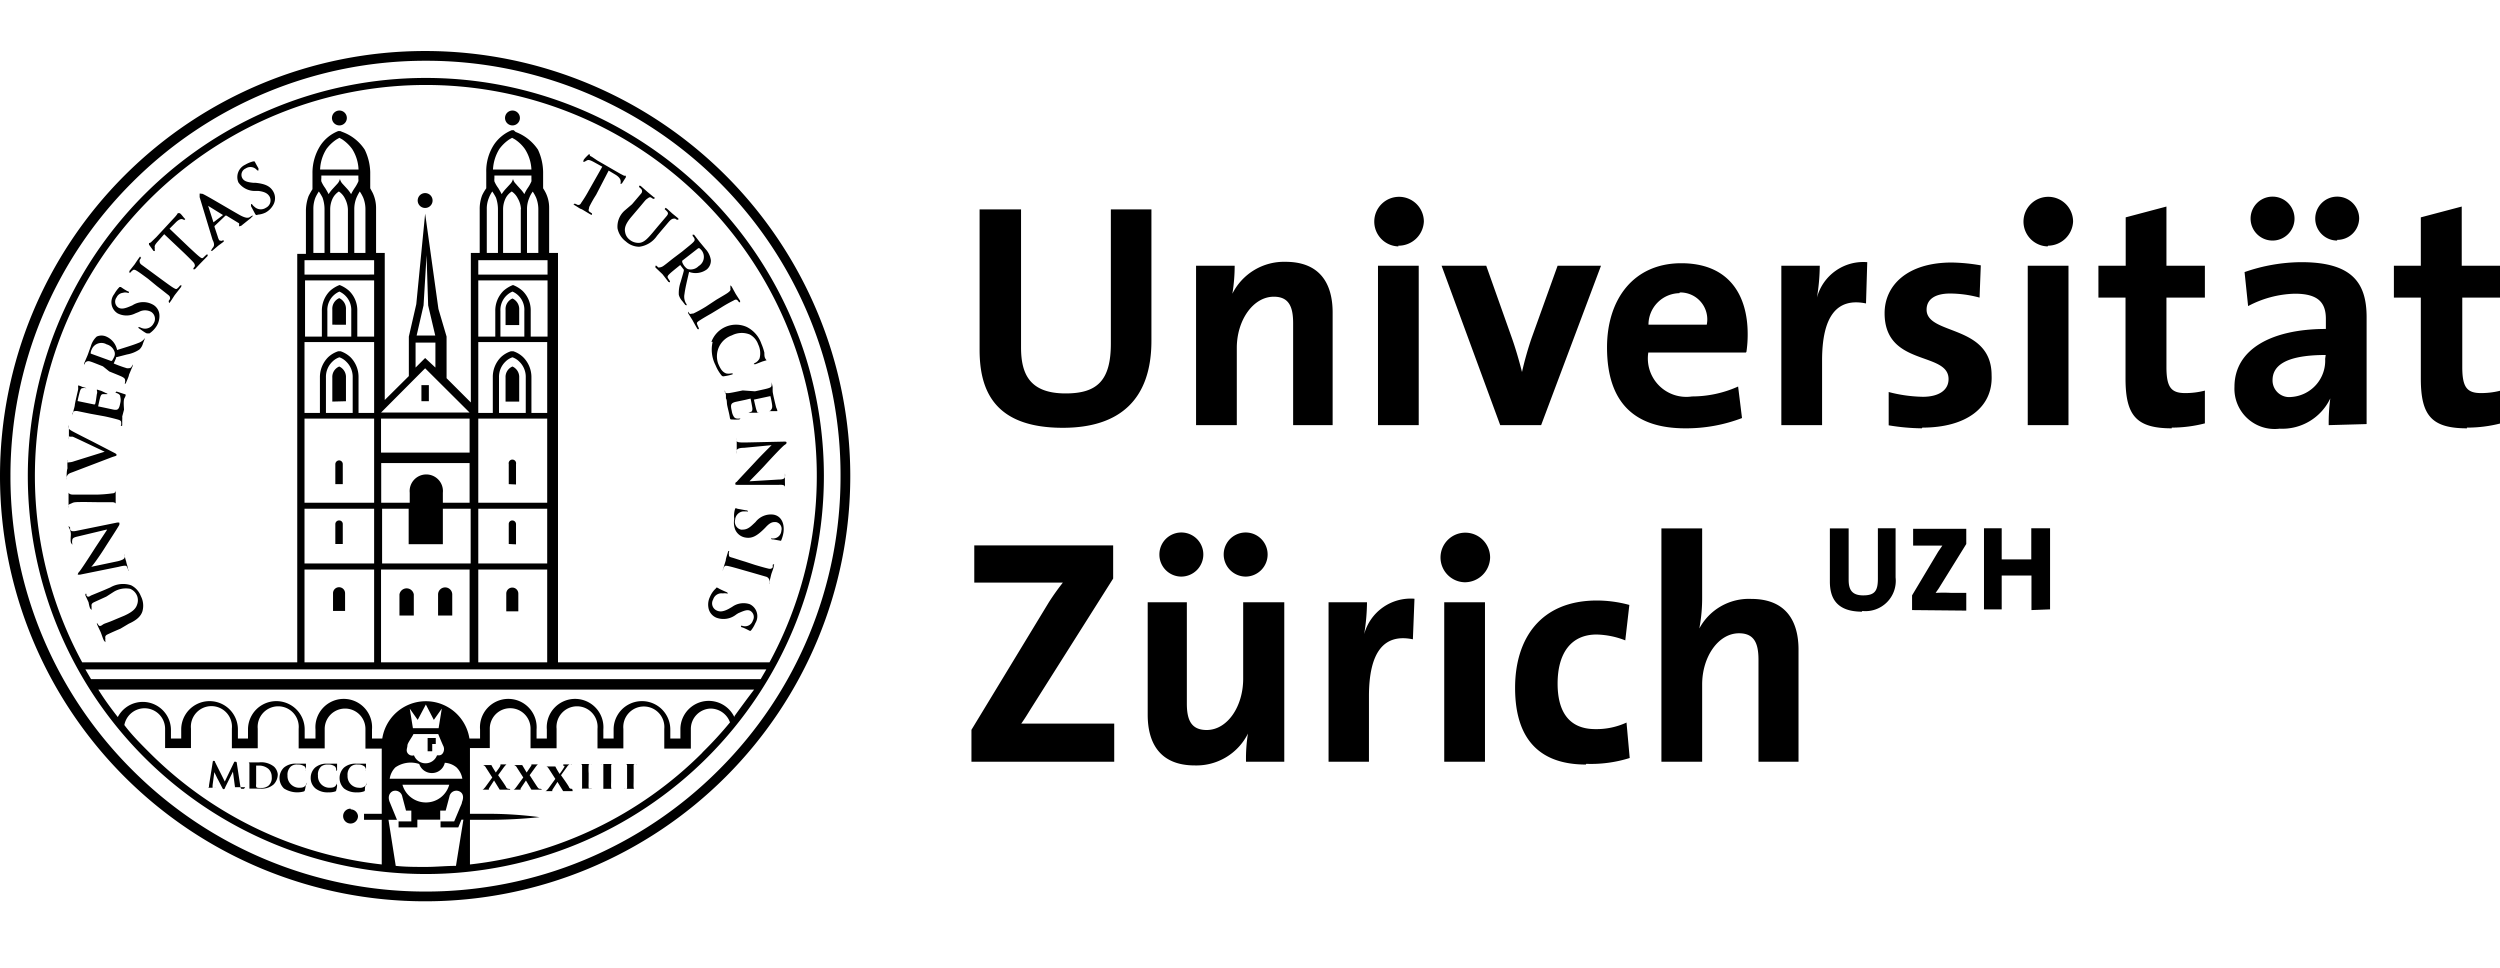 <svg xmlns="http://www.w3.org/2000/svg" viewBox="0 0 141.13 54.65"><title>Design-Refresh-Partner-Logos-black-EN-DE-old copy</title><g id="Uni_Zurich-DE" data-name="Uni Zurich-DE"><g id="Uni_Zurich_de_" data-name="Uni Zurich (de)"><path d="M6.8,35.49c-.52.22-.61.27-.72.32s-.16.11-.13.23a.34.34,0,0,0,0,.14s0,.06,0,.07,0,0-.06-.06-.16-.4-.21-.51-.14-.29-.19-.41,0-.08,0-.09,0,0,0,0a.28.28,0,0,0,.06.09c.05.09.12.09.24,0s.22-.08.74-.31l.48-.2c.49-.22.66-.41.73-.63a.7.7,0,0,0,0-.49.72.72,0,0,0-.39-.4,1.32,1.32,0,0,0-.93.17L6,33.68,5.3,34c-.11.06-.15.11-.13.23a1.12,1.12,0,0,0,0,.13s0,.06,0,.07,0,0-.06-.06S5,34,5,34l-.18-.39q0-.08,0-.09s0,0,.06,0a.47.47,0,0,0,0,.1c.06.08.13.09.25,0l.73-.3.37-.16a1.43,1.43,0,0,1,1.17-.12,1.13,1.13,0,0,1,.55.61,1.17,1.17,0,0,1,.09.86c-.08.25-.28.48-.77.7Zm-.14-3.81c.28-.07.37-.14.38-.22a.41.41,0,0,0,0-.19s0-.07,0-.07,0,0,0,.07c0,.24.08.39.09.46s.06.2.1.39,0,.08,0,.09,0,0,0-.05A.52.52,0,0,0,7.16,32c0-.09-.15-.08-.47,0l-2.17.44c-.07,0-.13,0-.13,0s0-.08.08-.16.51-.74.92-1.38l.66-1H6l-1.63.39c-.22.05-.28.1-.29.2a.4.4,0,0,0,0,.19c0,.05,0,.06,0,.07s0,0-.06-.09S4,30.26,4,30.18s0-.18-.09-.36,0-.08,0-.09,0,0,.05.06a.45.45,0,0,0,0,.11c.05.09.14.11.34.07l2.31-.47c.08,0,.12,0,.12,0a.2.2,0,0,1,0,.14c-.16.28-.54.85-.83,1.31S5.19,32,5.14,32h0Zm-1.8-3.34c-.57,0-.67,0-.79.06s-.19.06-.2.14a.29.29,0,0,0,0,.13s0,.06,0,.06,0,0,0-.08,0-.38,0-.49,0-.31,0-.45,0-.08,0-.08,0,0,0,.06,0,.06,0,.11.09.12.22.12.23,0,.79,0l.66,0a7.84,7.84,0,0,0,.81-.07c.1,0,.17-.05.18-.16v-.19s0-.06,0-.06,0,0,0,.07c0,.24,0,.48,0,.58s0,.32,0,.47,0,.07,0,.07,0,0,0-.05,0-.1,0-.14-.08-.09-.19-.09-.45,0-.81,0Zm-.8-1.67c-.21.07-.25.13-.3.26a.47.47,0,0,0,0,.15,0,0,0,0,1,0,0s0,0,0-.1,0-.41.05-.54a4.4,4.4,0,0,1,0-.46s0-.08,0-.08,0,0,0,.06a.21.21,0,0,0,0,.14.09.09,0,0,0,.08,0,.9.9,0,0,0,.29-.06l1.73-.54h0c-.41-.19-1.57-.75-1.81-.85l-.14,0a.06.06,0,0,0-.07,0,.37.37,0,0,0,0,.15s0,.06,0,.06,0,0,0-.11,0-.34,0-.39,0-.24,0-.35,0-.08,0-.08,0,0,0,.07a.33.33,0,0,0,0,.18c0,.05.09.11.32.23s.54.28,1,.51l1.1.57c.21.11.27.13.27.19s-.06.06-.24.12Zm1.06-3.31-.78-.16c-.12,0-.19,0-.24.12a.84.84,0,0,0,0,.14s0,.06,0,.05,0,0,0-.09l.06-.29a2,2,0,0,0,.06-.23c0-.12.18-.84.19-.91s0-.13,0-.16,0,0,0-.07h0s.07,0,.23.08l.24.07s0,0,0,0,0,0-.06,0a.27.27,0,0,0-.13,0c-.07,0-.13,0-.19.22s-.11.44-.12.51,0,0,0,0l.92.19s0,0,.05,0,.1-.5.12-.59a.28.28,0,0,0,0-.19s0-.05,0-.06,0,0,0,0l.26.08L6,22.2s.07,0,.06.05,0,0,0,0H5.85c-.08,0-.14,0-.19.17s-.1.43-.12.52,0,0,0,0l.29.06.56.12c.26.05.33,0,.4-.37a.69.69,0,0,0,0-.35c0-.11-.08-.17-.23-.22s0,0,0-.06,0,0,.08,0l.39.13c.09,0,.08.08,0,.22S7,23,7,23.13l-.1.38a1.43,1.43,0,0,1,0,.21c0,.08,0,.18,0,.25s0,.07-.06.07,0,0,0-.07a.66.66,0,0,0,0-.13c0-.08-.07-.12-.17-.15s-.44-.12-.78-.19Zm.69-2.68c-.53-.21-.63-.25-.74-.28s-.19,0-.26.07l-.06.13s0,.06,0,0,0,0,0-.09l.2-.47.18-.5A1.16,1.16,0,0,1,5.46,19,.66.66,0,0,1,6,19a1.05,1.05,0,0,1,.61.76c.5-.16.91-.28,1.2-.4a.74.74,0,0,0,.39-.3l0-.09s0,0,0,0,0,0,0,.08l-.13.34a.73.73,0,0,1-.2.34,1.82,1.82,0,0,1-.7.28l-.62.16a.1.1,0,0,0,0,.05l-.13.3s0,0,0,0l0,0a7.57,7.57,0,0,0,.75.27c.1,0,.19,0,.24-.06a.79.79,0,0,0,.08-.16s0,0,0,0,0,0,0,.09l-.21.5c0,.07-.1.29-.16.43s0,.07-.06.06,0,0,0-.07a.35.35,0,0,0,0-.13c0-.07-.06-.12-.15-.17s-.42-.18-.74-.31Zm.44-.31s0,0,.07,0a1.59,1.59,0,0,0,.14-.26.39.39,0,0,0,0-.27.65.65,0,0,0-.44-.4.59.59,0,0,0-.84.28.55.55,0,0,0-.06.19s0,0,0,.05Zm2.19-1.55s-.07,0-.14,0-.37-.23-.42-.26-.08-.06-.06-.09,0,0,.07,0a.75.75,0,0,0,.18.07.54.54,0,0,0,.6-.28.47.47,0,0,0-.13-.65.72.72,0,0,0-.7,0l-.2.08a1.1,1.1,0,0,1-1,0,.74.74,0,0,1-.19-1.09,1.82,1.82,0,0,1,.3-.4s0,0,.07,0a3.48,3.48,0,0,0,.38.24c.07,0,.09.06.07.09s0,0-.07,0a.42.42,0,0,0-.26,0,.45.45,0,0,0-.36.26.4.4,0,0,0,.11.58c.15.08.31.07.66-.08l.12-.05a1.12,1.12,0,0,1,1.13-.06A.71.71,0,0,1,9,17.8a1.06,1.06,0,0,1-.15.59A1.42,1.42,0,0,1,8.44,18.82Zm-.08-3.08c-.46-.34-.55-.4-.65-.46s-.18-.08-.24,0a.22.22,0,0,0-.09.1s0,0-.07,0,0,0,0-.09l.3-.38c.05-.08.17-.26.26-.38s0-.06.07,0,0,0,0,.07a.7.7,0,0,0-.06.09c0,.1,0,.16.09.24l.64.47.53.39c.29.21.53.39.67.47s.15.07.23,0a.93.93,0,0,0,.13-.15s0,0,.06,0,0,0,0,.08l-.36.46c-.05.07-.17.27-.26.39s-.06.05-.08,0,0,0,0-.07a.28.28,0,0,0,.07-.11c0-.07,0-.13-.09-.2s-.35-.28-.64-.5Zm.91-2.52-.37.42c-.14.16-.19.24-.16.34a.32.32,0,0,0,0,.13s0,.05,0,.06,0,0-.07,0l-.26-.36s0-.06,0-.08.07,0,.14-.08l.27-.26,1-1.08a2,2,0,0,0,.17-.2l.05-.08s0,0,.08,0,.23.24.31.31,0,0,0,.06,0,0-.08,0l0,0c-.08-.06-.22-.06-.45.18l-.33.33,1.11,1.06c.25.23.46.43.59.53s.16.1.25,0l.14-.13s.05,0,.06,0,0,.05,0,.08l-.41.42L11,15.2s-.06,0-.08,0,0,0,0-.06l.08-.11c0-.06,0-.13-.08-.22s-.31-.32-.56-.56Zm2.84-.46s0,0,0,.05l.18.54a.81.81,0,0,0,.09.22c.05,0,.1.06.19,0l0,0s.05,0,.06,0,0,0,0,.07l-.31.23-.34.29s-.06,0-.08,0,0,0,0,0L12,14c.12-.12.1-.27,0-.46l-.73-2.41c0-.12,0-.16,0-.19s.07,0,.15,0,1.61.92,2.15,1.22c.32.17.44.14.51.11l.14-.09s0,0,.05,0,0,0-.11.13l-.55.44c-.06,0-.09.06-.11,0s0,0,0-.06,0-.06,0-.08l-.72-.44s0,0-.05,0Zm.48-.62s0,0,0,0l-.84-.52h0a0,0,0,0,0,0,0l.3.93s0,0,0,0Zm1.94,0c-.07,0-.09,0-.13-.07l-.23-.43s0-.09,0-.11.05,0,.06,0a.55.55,0,0,0,.13.14.52.52,0,0,0,.65.06.46.46,0,0,0,.21-.63c-.09-.15-.23-.27-.62-.32l-.21,0a1.13,1.13,0,0,1-.93-.48.77.77,0,0,1,.38-1,1.69,1.69,0,0,1,.46-.19s.06,0,.07,0,.07.14.22.39c0,.07,0,.1,0,.12s0,0-.07,0a.48.48,0,0,0-.65-.11.39.39,0,0,0-.19.55c.09.15.23.22.62.26l.13,0c.56.06.83.2,1,.5a.76.76,0,0,1,0,.74,1.1,1.1,0,0,1-.44.44A1.23,1.23,0,0,1,14.53,12.12ZM34,9.41l-.49-.27c-.19-.1-.28-.13-.37-.09L33,9.13s0,0-.06,0,0,0,0-.07.26-.31.28-.33.06-.05.07,0,0,.07.12.12l.31.21,1.28.74.23.12.1,0s0,0,0,.09l-.23.36s0,0-.06,0,0,0,0-.09l0,0c0-.09,0-.23-.28-.41l-.4-.24L33.65,11a6.62,6.62,0,0,0-.39.69c0,.1-.07.18,0,.25l.16.11s0,0,0,.06,0,0-.08,0l-.5-.3c-.07,0-.28-.16-.41-.23s-.06,0,0-.07,0,0,.06,0l.13.06c.07,0,.13,0,.19-.12a7,7,0,0,0,.42-.68Zm1.68,2.12.51-.6a.19.19,0,0,0,0-.27l-.11-.1s0-.05,0-.07,0,0,.08,0l.41.36.35.29c.05,0,.06.06,0,.08s0,0-.06,0l-.09-.06c-.09-.06-.15,0-.25.07s-.15.16-.52.59l-.34.4c-.35.41-.42.65-.37.89a.67.67,0,0,0,.25.42.78.78,0,0,0,.52.18c.29,0,.52-.27.77-.56l.3-.36.51-.6c.08-.1.1-.17,0-.27l-.09-.09s-.05,0,0-.07,0,0,.08,0l.32.29.33.27s.05.06,0,.08,0,0-.08,0l-.09-.06c-.09,0-.15,0-.24.07s-.15.16-.52.59l-.26.31a1.43,1.43,0,0,1-1,.62,1.13,1.13,0,0,1-.76-.3,1.22,1.22,0,0,1-.47-.74,1.21,1.21,0,0,1,.4-1Zm2.83,2.67c.44-.36.52-.42.61-.51s.12-.14.07-.25a.74.74,0,0,0-.09-.12s0-.06,0-.07,0,0,.08,0l.31.4.34.41a1.16,1.16,0,0,1,.3.63.65.65,0,0,1-.23.52,1.07,1.07,0,0,1-1,.14c-.12.52-.22.93-.26,1.25a.76.76,0,0,0,.06.48.35.35,0,0,0,.06.09s0,0,0,.05,0,0-.07,0L38.52,17a.83.83,0,0,1-.2-.36,1.92,1.92,0,0,1,.11-.74c.07-.25.16-.54.17-.61s0-.05,0-.07l-.2-.26s0,0,0,0l0,0c-.27.22-.5.4-.61.51s-.13.15-.07.25l.1.15s0,0,0,.05,0,0-.08,0l-.34-.44L37,15.1S37,15,37,15s0,0,.06,0l.1.1c.06,0,.13,0,.23-.05s.36-.27.63-.48Zm0,.52s0,0,0,.07a.79.79,0,0,0,.14.25c.1.11.14.14.22.16a.62.62,0,0,0,.57-.18.6.6,0,0,0,.18-.87.88.88,0,0,0-.14-.14,0,0,0,0,0-.06,0Zm1.93,2.2c.49-.29.58-.34.67-.41s.15-.13.12-.21a.43.43,0,0,0,0-.12s0-.06,0-.07,0,0,.07.06l.23.42.25.39s0,.07,0,.08,0,0-.06,0l-.07-.09c-.07-.08-.14-.07-.25,0a7.82,7.82,0,0,0-.69.39l-.56.34c-.32.18-.57.33-.7.42s-.12.12-.08.22a1.42,1.42,0,0,0,.08.18s0,.05,0,.06-.05,0-.07,0c-.13-.21-.24-.42-.29-.51l-.25-.4s0-.07,0-.08,0,0,0,0a.53.53,0,0,0,.09.11c0,.05.11,0,.21,0a7.52,7.52,0,0,0,.71-.39Zm-.28,2.38a1.48,1.48,0,0,1,2-.84,1.66,1.66,0,0,1,.82.94,3,3,0,0,1,.17.51c0,.14,0,.27.08.37s0,.06,0,.07l-.2.06-.38.15s-.08,0-.09,0,0-.05.06-.07a.55.55,0,0,0,.26-.26,1.15,1.15,0,0,0-.08-.79,1,1,0,0,0-.48-.56,1.22,1.22,0,0,0-1,.05,1.25,1.25,0,0,0-.78,1.59c.13.31.24.48.45.56a.69.69,0,0,0,.28,0c.06,0,.08,0,.09,0s0,0,0,.05a2.81,2.81,0,0,1-.49.11.13.13,0,0,1-.14-.05,2.33,2.33,0,0,1-.34-.58A1.92,1.92,0,0,1,40.23,19.3Zm2.46,2.79c.55-.12.65-.14.77-.18s.17-.07.17-.2a.93.93,0,0,0,0-.14s0-.07,0-.07,0,0,0,.07l.06.29a2.42,2.42,0,0,0,0,.24c0,.11.18.84.2.91a1.14,1.14,0,0,1,.06.15l0,.05a0,0,0,0,1,0,0l-.24,0-.25,0s0,0,0,0,0,0,0,0,.09,0,.12-.05.1-.09.08-.28-.08-.44-.1-.52,0,0,0,0l-.93.2s0,0,0,0,.11.5.14.58.05.14.09.16.06,0,.06,0,0,0,0,0l-.27,0-.25,0s-.07,0-.08,0,0,0,0,0l.13-.05c.07,0,.11-.1.09-.23s-.08-.44-.1-.52,0,0,0,0l-.29.07-.57.12c-.24.07-.29.14-.2.51a.82.82,0,0,0,.12.33c.06.09.15.11.31.1a.06.06,0,0,1,.06,0s0,0-.06.05a3.13,3.13,0,0,1-.42,0c-.1,0-.1,0-.13-.18s-.11-.47-.14-.63,0-.27-.07-.38l0-.21a2.27,2.27,0,0,1-.06-.25s0-.07,0-.08,0,0,0,.06a.83.83,0,0,0,0,.12c0,.07.12.07.23.06s.44-.08.78-.15ZM42,25.28c-.29,0-.39.07-.41.14a.71.71,0,0,0,0,.2s0,.06,0,.06,0,0,0-.08c0-.24,0-.39,0-.46s0-.21,0-.41c0,0,0-.08,0-.08s0,0,0,.06a1.11,1.11,0,0,0,0,.17c0,.09.14.1.47.1l2.21-.05c.07,0,.13,0,.13.05s0,.07-.11.14-.64.63-1.16,1.2c-.24.26-.76.78-.82.85v0l1.67-.1c.23,0,.3-.05.33-.14a.47.47,0,0,0,0-.2s0-.06,0-.06,0,0,0,.1,0,.37,0,.45a3.43,3.43,0,0,1,0,.36s0,.09,0,.09,0,0,0-.07a.49.49,0,0,0,0-.11c0-.1-.12-.13-.33-.12l-2.35,0c-.08,0-.12,0-.12-.05s0-.08.08-.12c.22-.25.69-.74,1.06-1.14s.84-.86.91-.93h0Zm-.5,3.44s0-.06.13,0l.49.09c.05,0,.09,0,.09.06s0,0-.07,0h-.2a.51.51,0,0,0-.44.47.45.45,0,0,0,.34.56c.19,0,.36,0,.65-.28l.16-.15a1.1,1.1,0,0,1,1-.42c.41.06.65.44.58,1a1.9,1.9,0,0,1-.14.48s0,.05,0,0l-.44-.08c-.08,0-.11,0-.11-.05s0,0,.08,0a.5.5,0,0,0,.25-.06.47.47,0,0,0,.24-.38.39.39,0,0,0-.32-.49c-.16,0-.3,0-.58.31l-.1.1c-.4.39-.67.52-1,.47a.76.76,0,0,1-.6-.44,1.08,1.08,0,0,1-.06-.61A1.32,1.32,0,0,1,41.5,28.72Zm1.12,3.17c.54.16.64.18.76.21s.19,0,.24-.07a.42.42,0,0,0,0-.12s0-.06.06-.05,0,0,0,.1-.11.35-.14.46-.07.3-.11.44,0,.07,0,.07,0,0,0-.07,0-.07,0-.11-.05-.15-.17-.19l-.76-.22-.63-.18c-.35-.1-.63-.18-.79-.21s-.17,0-.22.09a1.27,1.27,0,0,0-.06.18s0,.06,0,.05,0,0,0-.08l.17-.55c0-.09.08-.32.12-.46s0-.07.06-.06,0,0,0,.07a.32.32,0,0,0,0,.13c0,.07,0,.11.15.15s.43.14.77.24Zm-2.2,1.32c0-.05.07-.05.14,0s.39.19.44.21.09.05.08.08,0,0-.08,0a.49.49,0,0,0-.19,0,.49.49,0,0,0-.55.34.44.44,0,0,0,.19.62c.17.08.35.09.69-.09l.19-.11a1.1,1.1,0,0,1,1-.15.75.75,0,0,1,.31,1.07,1.74,1.74,0,0,1-.26.43,0,0,0,0,1-.06,0,4.19,4.19,0,0,0-.4-.19c-.08,0-.1-.06-.09-.09s0,0,.08,0a.46.46,0,0,0,.59-.3.4.4,0,0,0-.17-.56c-.16-.06-.32,0-.66.15l-.11.07a1.15,1.15,0,0,1-1.12.18.74.74,0,0,1-.45-.58,1,1,0,0,1,.09-.6A1.33,1.33,0,0,1,40.42,33.21ZM13.76,44.53l-.11,0c-.06,0-.07-.06-.09-.19l-.19-1.25A.08.08,0,0,0,13.3,43s-.05,0-.07,0l-.54,1.12-.55-1.1c0-.06-.05-.07-.08-.07a.06.06,0,0,0-.05.06l-.21,1.32c0,.07,0,.14-.07.14h-.06s-.05,0-.05,0,0,0,.05,0h.43s.06,0,.07,0a.06.06,0,0,0-.06,0H12s0,0,0-.05v-.09l.1-.74c.07.14.17.36.19.39s.19.37.24.46.05.11.09.11.06,0,.1-.12l.43-.87.11.83a.11.11,0,0,1,0,.05s0,0,0,0,0,0,0,0,0,0,.08,0h.43s.07,0,.07,0S13.78,44.53,13.76,44.53Zm1.71-1.25a1.15,1.15,0,0,0-.86-.24H14s-.06,0-.06,0,0,0,.05,0H14c.06,0,.07,0,.08.1V44c0,.18,0,.34,0,.43s0,.08,0,.09H14s-.05,0-.05,0,0,0,.06,0h.72a1,1,0,0,0,.72-.24.82.82,0,0,0,.23-.58A.7.7,0,0,0,15.47,43.28Zm-.13.58a.58.58,0,0,1-.18.49.63.63,0,0,1-.44.13c-.16,0-.24,0-.26-.07a.41.41,0,0,1,0-.14s0-.19,0-.4v-.26c0-.16,0-.32,0-.39s0,0,0,0h.12a.82.82,0,0,1,.58.19A.62.62,0,0,1,15.34,43.86Zm2,.33a0,0,0,0,0-.05.05.24.24,0,0,1-.07.13c-.07.08-.17.1-.35.1a.66.66,0,0,1-.64-.69.62.62,0,0,1,.19-.51.52.52,0,0,1,.38-.11.64.64,0,0,1,.4.11.26.26,0,0,1,.07.18.06.06,0,0,0,0,.06s0,0,0-.07a1.41,1.41,0,0,0,0-.22.66.66,0,0,0,0-.11,0,0,0,0,0-.05,0l-.2,0-.31,0a1,1,0,0,0-.68.22.82.82,0,0,0,0,1.18,1.39,1.39,0,0,0,1.12.17.09.09,0,0,0,.06-.07,2,2,0,0,0,.05-.27S17.35,44.19,17.32,44.19Zm1.67,0s0,0,0,.05a.56.56,0,0,1-.07.13c-.08.08-.17.1-.36.1a.65.65,0,0,1-.63-.69.61.61,0,0,1,.18-.51.57.57,0,0,1,.39-.11.6.6,0,0,1,.39.11.26.26,0,0,1,.07.18.06.06,0,0,0,0,.06.06.06,0,0,0,.05-.07,1.86,1.86,0,0,1,0-.22.8.8,0,0,1,0-.11,0,0,0,0,0-.05,0l-.21,0-.31,0a1,1,0,0,0-.67.22.79.79,0,0,0-.25.57.76.76,0,0,0,.27.61,1.09,1.09,0,0,0,.72.22,1.12,1.12,0,0,0,.39-.05.07.07,0,0,0,.06-.07,1.12,1.12,0,0,0,.05-.27S19,44.19,19,44.19Zm1.67,0a0,0,0,0,0,0,.05.24.24,0,0,1-.07.13.43.43,0,0,1-.35.1.65.65,0,0,1-.64-.69.62.62,0,0,1,.19-.51.52.52,0,0,1,.38-.11.58.58,0,0,1,.39.11.27.27,0,0,1,.08.18.06.06,0,0,0,0,.06s0,0,0-.07a1.41,1.41,0,0,0,0-.22.66.66,0,0,0,0-.11,0,0,0,0,0-.05,0l-.2,0-.31,0a1,1,0,0,0-.68.22.82.82,0,0,0,0,1.18,1.11,1.11,0,0,0,.73.22,1,1,0,0,0,.38-.05.08.08,0,0,0,.07-.07c0-.07,0-.24.05-.27S20.7,44.19,20.66,44.19Zm8.08.34-.07,0a.23.23,0,0,1-.11-.07c0-.06-.38-.58-.46-.7l.34-.47c.07-.08.11-.13.14-.14h.08s.05,0,.05,0,0,0-.06,0h-.42s-.06,0-.06,0a0,0,0,0,0,0,0h.06l0,0a.11.11,0,0,1,0,.06c0,.06-.19.3-.26.4-.08-.13-.17-.26-.25-.42a.11.11,0,0,1,0,0h.06s.05,0,.05,0,0,0-.06,0h-.55s-.06,0-.06,0,0,0,0,0h.09a.27.27,0,0,1,.16.14l.36.56-.4.55c-.08.09-.1.12-.16.14h-.07s-.05,0-.05,0,0,0,.05,0h.45s.06,0,.06,0a0,0,0,0,0,0,0h-.07a.17.17,0,0,1,0-.07l.29-.45.32.52h0a0,0,0,0,0,0,0s0,0,.09,0h.45a.05.05,0,0,0,.06,0S28.76,44.53,28.74,44.53Zm1.78,0-.08,0a.17.17,0,0,1-.1-.07c-.05-.06-.38-.58-.46-.7l.34-.47c.06-.08.1-.13.14-.14h.07a0,0,0,0,0,.05,0s0,0-.05,0H30s-.06,0-.06,0,0,0,0,0H30l0,0,0,.06-.27.4-.25-.42a.11.11,0,0,1,0,0h.07a0,0,0,0,0,0,0s0,0-.06,0H29s-.05,0-.06,0a0,0,0,0,0,0,0h.08a.27.27,0,0,1,.16.14l.36.56-.4.55c-.07.09-.1.12-.15.14H29a0,0,0,0,0,0,0s0,0,0,0h.45s0,0,.06,0,0,0-.05,0h-.07a.17.17,0,0,1,0-.07l.3-.45.31.52h0a0,0,0,0,0,0,0s0,0,.09,0h.45s.06,0,.06,0S30.54,44.53,30.52,44.53Zm1.77,0-.07,0a.16.16,0,0,1-.11-.07c0-.06-.38-.58-.46-.7l.34-.47a.43.43,0,0,1,.14-.14h.07a.07.07,0,0,0,.06,0,.06.06,0,0,0-.06,0h-.42a0,0,0,1,0,0,.08h.06l0,0a.08.08,0,0,1,0,.06,4,4,0,0,1-.27.4c-.08-.13-.16-.26-.24-.42a.11.11,0,0,1,0,0h.06s0,0,0,0,0,0-.06,0h-.55s-.06,0-.06,0,0,0,0,0h.09c.07,0,.1.06.16.14l.36.56-.4.55c-.08.09-.1.12-.16.14h-.07s0,0,0,0,0,0,0,0h.45s.06,0,.06,0a0,0,0,0,0,0,0h-.05s0,0,0,0h0a.17.17,0,0,1,0-.07l.29-.45.32.52h0a0,0,0,0,0,0,0s0,0,.09,0h.45s0,0,0,0S32.31,44.53,32.29,44.53Zm1.09,0h-.1c-.05,0-.06,0-.07-.08s0-.25,0-.44v-.36a3.06,3.06,0,0,1,0-.42c0-.07,0-.09.06-.1h.06a.05.05,0,0,0,.05,0s0,0-.06,0h-.55s-.06,0-.07,0a.05.05,0,0,0,0,0h.08s.05,0,.06.1V44c0,.19,0,.35,0,.44s0,.07-.05.08h-.07s0,0,0,0,0,0,.06,0h.61s0,0,0,0S33.41,44.53,33.38,44.53Zm1.27,0h-.1c-.06,0-.06,0-.07-.08s0-.25,0-.44v-.78c0-.07,0-.09.07-.1h.06a.05.05,0,0,0,0,0s0,0-.06,0H34s-.06,0-.07,0a.05.05,0,0,0,.05,0h.08s0,0,0,.1v1.22c0,.06,0,.07,0,.08H34s-.05,0-.05,0,0,0,.06,0h.61s.05,0,.05,0S34.68,44.53,34.65,44.53Zm1.27,0h-.1c-.06,0-.06,0-.07-.08s0-.25,0-.44v-.78c0-.07,0-.09.07-.1h.06a.05.05,0,0,0,.05,0s0,0-.06,0h-.55s-.06,0-.07,0a.05.05,0,0,0,0,0h.07s.06,0,.06.1v1.22c0,.06,0,.07-.05.08H35.3s-.06,0-.06,0a.06.06,0,0,0,.06,0h.61s.06,0,.06,0S36,44.53,35.92,44.53ZM23.36,34.75V33.56a.41.41,0,0,0-.81,0v1.19Zm2.17,0V33.56a.4.4,0,1,0-.8,0v1.19ZM24,10.9a.42.42,0,1,0,.42.42A.42.42,0,0,0,24,10.9Zm-.21,11.75h.42v-.91h-.42v.91Zm-4,23a.42.42,0,0,0-.42.42.42.42,0,1,0,.84,0A.42.42,0,0,0,19.8,45.69Zm-.26-23V21.32a.65.65,0,0,0-.38-.63.64.64,0,0,0-.39.63v1.35Zm0-4.32v-.86a.66.66,0,0,0-.38-.64.65.65,0,0,0-.39.64v.86Zm-.18,9V26.2a.21.21,0,0,0-.2-.21.22.22,0,0,0-.22.21v1.13Zm0,3.38V29.59a.2.2,0,0,0-.2-.21.21.21,0,0,0-.22.21v1.12Zm.13,3.78v-1a.34.34,0,0,0-.34-.34.34.34,0,0,0-.34.34v1ZM19.16,6.24a.42.42,0,1,0,.42.42A.42.42,0,0,0,19.16,6.24ZM29.31,22.67V21.32a.65.65,0,0,0-.38-.63.64.64,0,0,0-.39.63v1.35Zm0-4.32v-.86a.66.66,0,0,0-.38-.64.65.65,0,0,0-.39.64v.86Zm-.18,9V26.2a.21.21,0,1,0-.41,0v1.13Zm0,3.38V29.59a.21.21,0,0,0-.21-.21.2.2,0,0,0-.2.21v1.12Zm.13,3.78v-1a.34.34,0,1,0-.68,0v1ZM28.93,6.24a.42.42,0,1,0,.42.42A.42.42,0,0,0,28.93,6.24ZM60,24.15c-3.84,0-4.7-2.08-4.7-4.4V11.82h2.34v7.79c0,1.52.5,2.6,2.52,2.6,1.8,0,2.55-.75,2.55-2.82V11.82H65v7.42C65,22.57,63.19,24.15,60,24.15ZM73,24V18.24c0-.94-.25-1.49-1.09-1.49-1.17,0-2.09,1.33-2.09,2.89V24h-2.3V15H69.7a9.89,9.89,0,0,1-.13,1.58l0,0a3.26,3.26,0,0,1,3-1.8c2,0,2.66,1.3,2.66,2.86V24Zm5.94-10.09a1.4,1.4,0,1,1,1.44-1.4A1.43,1.43,0,0,1,78.94,13.87ZM77.79,24V15h2.3V24ZM87,24H84.69L81.38,15H83.9l1.42,4c.22.61.43,1.33.6,2h0a18.75,18.75,0,0,1,.54-1.91L87.93,15h2.45Zm11.56-4.1H93.05a2.17,2.17,0,0,0,2.47,2.48,6.36,6.36,0,0,0,2.6-.56l.22,1.78a8.83,8.83,0,0,1-3.2.58c-2.84,0-4.42-1.42-4.42-4.57,0-2.73,1.51-4.75,4.19-4.75s3.75,1.78,3.75,4A6.68,6.68,0,0,1,98.59,19.86Zm-3.76-3.35a1.78,1.78,0,0,0-1.74,1.78h3.29A1.52,1.52,0,0,0,94.83,16.51Zm10.54.58q-2.48-.51-2.48,3.22V24h-2.3V15h2.17a11.57,11.57,0,0,1-.16,1.8h0a2.71,2.71,0,0,1,2.84-2Zm3.15,7.05a12.14,12.14,0,0,1-1.87-.17l0-1.88a8.1,8.1,0,0,0,1.93.27c.88,0,1.45-.36,1.45-1,0-1.58-3.61-.68-3.61-3.72,0-1.56,1.27-2.86,3.79-2.86a10.34,10.34,0,0,1,1.64.16l-.07,1.82a6.46,6.46,0,0,0-1.66-.23c-.9,0-1.33.36-1.33.91,0,1.46,3.67.81,3.67,3.71C112.51,23,111,24.14,108.52,24.14Zm7.1-10.27a1.4,1.4,0,1,1,1.44-1.4A1.43,1.43,0,0,1,115.62,13.87ZM114.47,24V15h2.3V24Zm8.13.18c-2,0-2.61-.72-2.61-2.81V16.8h-1.53V15H120V12.27l2.3-.61V15h2.17V16.8h-2.17v3.92c0,1.15.27,1.47,1.06,1.47a4.32,4.32,0,0,0,1.11-.14V23.9A7.52,7.52,0,0,1,122.6,24.14Zm8.86-.18a10.39,10.39,0,0,1,.09-1.51l0,0a3,3,0,0,1-2.86,1.71,2.27,2.27,0,0,1-2.55-2.36c0-2.14,2.12-3.27,5.16-3.27V18c0-.93-.45-1.42-1.75-1.42a5.92,5.92,0,0,0-2.64.7l-.2-1.92a9.87,9.87,0,0,1,3.2-.56c2.88,0,3.69,1.17,3.69,3.11v3.73c0,.71,0,1.56,0,2.3Zm-3.17-10.42a1.24,1.24,0,1,1,0-2.48,1.24,1.24,0,1,1,0,2.48Zm3,6.46c-2.43,0-3,.7-3,1.42a.94.94,0,0,0,1.06.95,2.05,2.05,0,0,0,1.91-2.15Zm.65-6.46a1.24,1.24,0,1,1,1.24-1.24A1.23,1.23,0,0,1,131.93,13.54Zm7.33,10.6c-2,0-2.61-.72-2.61-2.81V16.8h-1.52V15h1.52V12.27l2.31-.61V15h2.17V16.8H139v3.92c0,1.15.27,1.47,1.06,1.47a4.38,4.38,0,0,0,1.11-.14V23.9A7.6,7.6,0,0,1,139.26,24.14ZM54.84,43v-1.8L59.21,34A13.7,13.7,0,0,1,60,32.89c-.43,0-1,0-2.21,0H55v-2.1h7.84v1.87L58.2,40c-.18.29-.34.56-.55.85.3,0,1.13,0,2.62,0H62.9V43Zm15.5,0a8.8,8.8,0,0,1,.11-1.59h0a3.25,3.25,0,0,1-3,1.8c-2,0-2.66-1.3-2.66-2.86V34H67v5.72c0,.93.25,1.49,1.12,1.49,1.17,0,2.06-1.33,2.06-2.89V34H72.5V43ZM66.69,32.55a1.24,1.24,0,0,1-1.24-1.25,1.24,1.24,0,0,1,2.48,0A1.25,1.25,0,0,1,66.69,32.55Zm3.63,0a1.25,1.25,0,0,1-1.24-1.25,1.24,1.24,0,0,1,2.48,0A1.25,1.25,0,0,1,70.32,32.55Zm9.44,3.54c-1.65-.34-2.48.74-2.48,3.22V43H75V34h2.17a11.57,11.57,0,0,1-.16,1.8h0a2.72,2.72,0,0,1,2.84-2Zm2.92-3.22a1.4,1.4,0,1,1,1.44-1.4A1.43,1.43,0,0,1,82.68,32.87ZM81.53,43V34h2.3V43Zm8,.16c-2.48,0-4-1.29-4-4.33,0-2.79,1.45-4.93,4.62-4.93a7,7,0,0,1,1.83.25l-.23,2a4.72,4.72,0,0,0-1.62-.33c-1.46,0-2.2,1.08-2.2,2.77,0,1.53.6,2.57,2.13,2.57a4.05,4.05,0,0,0,1.76-.37l.18,2A7.26,7.26,0,0,1,89.54,43.12ZM99.27,43V37.24c0-.94-.25-1.49-1.1-1.49-1.17,0-2.08,1.33-2.08,2.89V43h-2.3V29.83h2.3v3.83a9.26,9.26,0,0,1-.16,1.82h0a3.17,3.17,0,0,1,2.93-1.67c2,0,2.67,1.3,2.67,2.86V43Zm5.85-8.47c-1.46,0-1.82-.79-1.82-1.7v-3h1.06v2.9c0,.54.17.88.82.88s.83-.25.83-.94V29.82h1V32.6A1.71,1.71,0,0,1,105.12,34.49Zm2.82-.09v-.83l1.47-2.46.24-.35H108v-.95h3v.86l-1.55,2.5-.18.26a7.52,7.52,0,0,1,.89,0H111v1Zm6.74,0V32.49H113V34.4H112V29.82H113v1.76h1.67V29.82h1.06V34.4ZM0,26.88a24,24,0,0,1,24-24h0a24,24,0,0,1,24,24h0a24,24,0,0,1-24,24h0a24,24,0,0,1-24-24ZM7.46,10.3A23.37,23.37,0,0,0,.59,26.88h0A23.37,23.37,0,0,0,7.46,43.46h0A23.39,23.39,0,0,0,24,50.33h0a23.37,23.37,0,0,0,16.58-6.87h0a23.37,23.37,0,0,0,6.87-16.58h0A23.37,23.37,0,0,0,40.62,10.3h0A23.37,23.37,0,0,0,24,3.43h0A23.39,23.39,0,0,0,7.46,10.3ZM24.4,42h.2v-.34h-.46v.75h.26ZM24,4.4A22.47,22.47,0,1,0,46.51,26.87,22.47,22.47,0,0,0,24,4.4ZM21.55,45.94h-1v.34h1V48.8A22,22,0,0,1,8.43,42.48c-.49-.49-1-1-1.41-1.55a1.16,1.16,0,0,1,2.3.19v1.11h1.46v-1.1a1.16,1.16,0,1,1,2.31,0v1.11h1.46v-1.1a1.16,1.16,0,1,1,2.31,0v1.11h1.47v-1.1a1.15,1.15,0,1,1,2.3,0v1.11h.92Zm4.19,2.94c-.56,0-1.13.06-1.7.06s-1.14,0-1.7-.06l-.41-2.6h.48l-.41-1c-.13-.32,0-.54.18-.62a.4.4,0,0,1,.53.31l.21.79h.3v.51h0v.1H22.5v.34h1.06v-.44h1.29v-.51h.31l.21-.79a.4.4,0,0,1,.53-.31c.22.08.31.3.18.62,0,.09-.09.24-.15.4l-.29.69h-.77v.34h1l.18-.44h.11Zm-2.4-7.44h1.4c.05.13.19.46.27.64a.42.42,0,0,1,0,.42c-.1.17-.24.14-.34.14h0a.69.69,0,0,1-.65.45.7.7,0,0,1-.65-.45h0A.32.32,0,0,1,23,42.5c-.09-.15,0-.29,0-.42S23.29,41.57,23.34,41.44ZM23.13,40l.45.64.46-.87.45.87.45-.64-.18,1.11H23.31Zm.54,3.14a.75.75,0,0,0,.71.5.74.74,0,0,0,.73-.58,1.15,1.15,0,0,1,.66.26,1.16,1.16,0,0,1,.33.64H22a1.14,1.14,0,0,1,.32-.64A1.52,1.52,0,0,1,23.67,43.13Zm1.69,1.16a1.36,1.36,0,0,1-1.32,1,1.37,1.37,0,0,1-1.32-1Zm14.29-1.81A22,22,0,0,1,26.53,48.8V46.28h.93a27.71,27.71,0,0,0,3-.15,22.52,22.52,0,0,0-3-.19h-.93V42.23h1.12v-1.1a1.15,1.15,0,1,1,2.3,0v1.11h1.47v-1.1a1.16,1.16,0,1,1,2.31,0v1.11h1.46v-1.1a1.16,1.16,0,1,1,2.31,0v1.11H39v-1.1A1.15,1.15,0,0,1,40.12,40a1.17,1.17,0,0,1,1.09.78A21.5,21.5,0,0,1,39.65,42.48Zm1.81-2a1.6,1.6,0,0,0-3.05.69v.51h-.57v-.51a1.6,1.6,0,0,0-3.2,0v.51h-.58v-.51a1.6,1.6,0,1,0-3.19,0v.51h-.58v-.51a1.6,1.6,0,1,0-3.19,0v.51h-.6a2.49,2.49,0,0,0-4.92,0H21v-.51a1.6,1.6,0,1,0-3.19,0v.51H17.2v-.51a1.6,1.6,0,0,0-3.2,0v.51h-.57v-.51a1.6,1.6,0,0,0-3.2,0v.51H9.65v-.51a1.59,1.59,0,0,0-3-.7c-.39-.5-.76-1-1.1-1.55H42.57Q42,39.68,41.46,40.43Zm1.48-2.15H5.14l-.32-.55H43.26ZM20.23,9.91v.19a.39.39,0,0,1,0,.14,2.13,2.13,0,0,1-.22.39,3,3,0,0,0-.19.33,1.84,1.84,0,0,0-.24-.32l-.23-.25a.61.61,0,0,1-.16-.29h0a.61.61,0,0,1-.16.29l-.23.25a2.23,2.23,0,0,0-.25.32c-.08-.16-.15-.27-.19-.34a1.83,1.83,0,0,1-.22-.38.73.73,0,0,1,0-.18V9.91Zm-2.16-.34a2.34,2.34,0,0,1,.36-1.16A2.25,2.25,0,0,1,19,7.87l.16-.09.16.09a2.25,2.25,0,0,1,.56.54,2.34,2.34,0,0,1,.36,1.16Zm2.24,1.24a2.21,2.21,0,0,1,.2.36,1.78,1.78,0,0,1,.12.63v2.48H20V11.8a1.74,1.74,0,0,1,.12-.63A2.45,2.45,0,0,1,20.31,10.81Zm-.67,1v2.47h-1V11.81a1.43,1.43,0,0,1,.14-.61,1,1,0,0,1,.35-.39h0a1,1,0,0,1,.34.39A1.46,1.46,0,0,1,19.64,11.81Zm-1.43-.65a2,2,0,0,1,.11.64v2.48h-.63V11.79a1.73,1.73,0,0,1,.11-.62,2.21,2.21,0,0,1,.2-.36A2.69,2.69,0,0,1,18.21,11.16Zm2.91,3.53v.81H17.19v-.81Zm0,1.14V19h-.95V17.56a1.53,1.53,0,0,0-.46-1.14,1.74,1.74,0,0,0-.54-.33h0a1.74,1.74,0,0,0-.54.33,1.57,1.57,0,0,0-.46,1.14V19h-.95V15.83Zm-1.29,1.73V19H18.48V17.56a1.13,1.13,0,0,1,.68-1.1A1.14,1.14,0,0,1,19.83,17.56Zm1.29,1.75v4h-.88v-2a1.58,1.58,0,0,0-.46-1.15,1.55,1.55,0,0,0-.55-.33l-.07,0s-.07,0-.07,0a1.51,1.51,0,0,0-.56.33,1.59,1.59,0,0,0-.47,1.15v2h-.87v-4Zm-1.21,2v2H18.4v-2a1.19,1.19,0,0,1,.37-.9,1,1,0,0,1,.39-.24h0a1,1,0,0,1,.38.24,1.19,1.19,0,0,1,.37.9Zm1.21,2.32v4.75H17.19V23.63Zm0,5.09v3.09H17.19V28.72Zm0,3.43v5.24H17.19V32.15Zm3.46-12.81v1.41L24,20.21l-.54.54V19.34Zm-1.06-.4.39-1.7.17-2.83.09,2.83.4,1.7ZM24,20.79l2.51,2.5h-5Zm2.51,2.84v1.92h-5V23.63Zm0,2.51v2.24H25v-.56a.94.94,0,1,0-1.87,0v.56H21.52V26.14Zm-3.44,2.58v2H25v-2h1.57v3.09h-5V28.72Zm3.44,3.43v5.24h-5V32.15ZM30,9.91v.19a1,1,0,0,1,0,.14,2.13,2.13,0,0,1-.22.39,2.1,2.1,0,0,0-.18.33,1.77,1.77,0,0,0-.25-.32c-.06-.07-.15-.16-.22-.25a.59.59,0,0,1-.17-.29h0a.61.61,0,0,1-.16.29l-.23.25a2.23,2.23,0,0,0-.25.32c-.08-.16-.15-.27-.19-.34a1.83,1.83,0,0,1-.22-.38.84.84,0,0,1,0-.18V9.91Zm-2.17-.34a2.44,2.44,0,0,1,.36-1.16,2.25,2.25,0,0,1,.56-.54l.16-.09.16.09a2.09,2.09,0,0,1,.56.54A2.34,2.34,0,0,1,30,9.57Zm2.24,1.24a2.21,2.21,0,0,1,.2.36,1.78,1.78,0,0,1,.12.63v2.48h-.64V11.8a1.58,1.58,0,0,1,.13-.63A1.42,1.42,0,0,1,30.08,10.81Zm-.67,1v2.47h-1V11.81a1.43,1.43,0,0,1,.14-.61,1,1,0,0,1,.35-.39h0a1,1,0,0,1,.34.39A1.32,1.32,0,0,1,29.41,11.81ZM28,11.16a2,2,0,0,1,.11.64v2.48h-.63V11.79a1.57,1.57,0,0,1,.12-.62,1.67,1.67,0,0,1,.19-.36A2.69,2.69,0,0,1,28,11.16Zm2.91,3.53v.81H27v-.81Zm0,1.14V19h-.95V17.56a1.53,1.53,0,0,0-.46-1.14,1.74,1.74,0,0,0-.54-.33h0a1.74,1.74,0,0,0-.54.33,1.57,1.57,0,0,0-.46,1.14V19H27V15.83ZM29.6,17.56V19H28.25V17.56a1.13,1.13,0,0,1,.68-1.1A1.12,1.12,0,0,1,29.6,17.56Zm1.29,1.75v4H30v-2a1.59,1.59,0,0,0-.47-1.15,1.47,1.47,0,0,0-.55-.33l-.07,0-.07,0a1.51,1.51,0,0,0-.56.33,1.58,1.58,0,0,0-.46,1.15v2H27v-4Zm-1.21,2v2H28.17v-2a1.19,1.19,0,0,1,.37-.9,1,1,0,0,1,.39-.24h0a1,1,0,0,1,.38.24,1.19,1.19,0,0,1,.37.9Zm1.21,2.32v4.75H27V23.63Zm0,5.09v3.09H27V28.72Zm0,3.43v5.24H27V32.15Zm.61,5.24V14.28H31V11.74a1.9,1.9,0,0,0-.19-.85,2.43,2.43,0,0,0-.15-.26V9.71a3.08,3.08,0,0,0-.29-1.26,2.63,2.63,0,0,0-1.26-1L29,7.35l-.05,0-.06,0a2.22,2.22,0,0,0-1,.81,2.74,2.74,0,0,0-.44,1.56v.91a2.67,2.67,0,0,0-.23.39,2.16,2.16,0,0,0-.14.81v2.45h-.5v8.44l-1.37-1.37V19l-.46-1.56L24,12.06h0l-.5,5.11L23.08,19v2.23l-1.36,1.35V14.28h-.49V11.74a2,2,0,0,0-.19-.85l-.14-.26V9.71a3.09,3.09,0,0,0-.31-1.26,2.55,2.55,0,0,0-1.26-1l-.12-.05-.05,0-.07,0a2.17,2.17,0,0,0-1,.81,2.86,2.86,0,0,0-.45,1.56v.91c-.05.08-.13.21-.22.39a2.45,2.45,0,0,0-.15.81v2.45h-.49V37.39H4.64a22.07,22.07,0,1,1,38.8,0Z"/></g></g></svg>